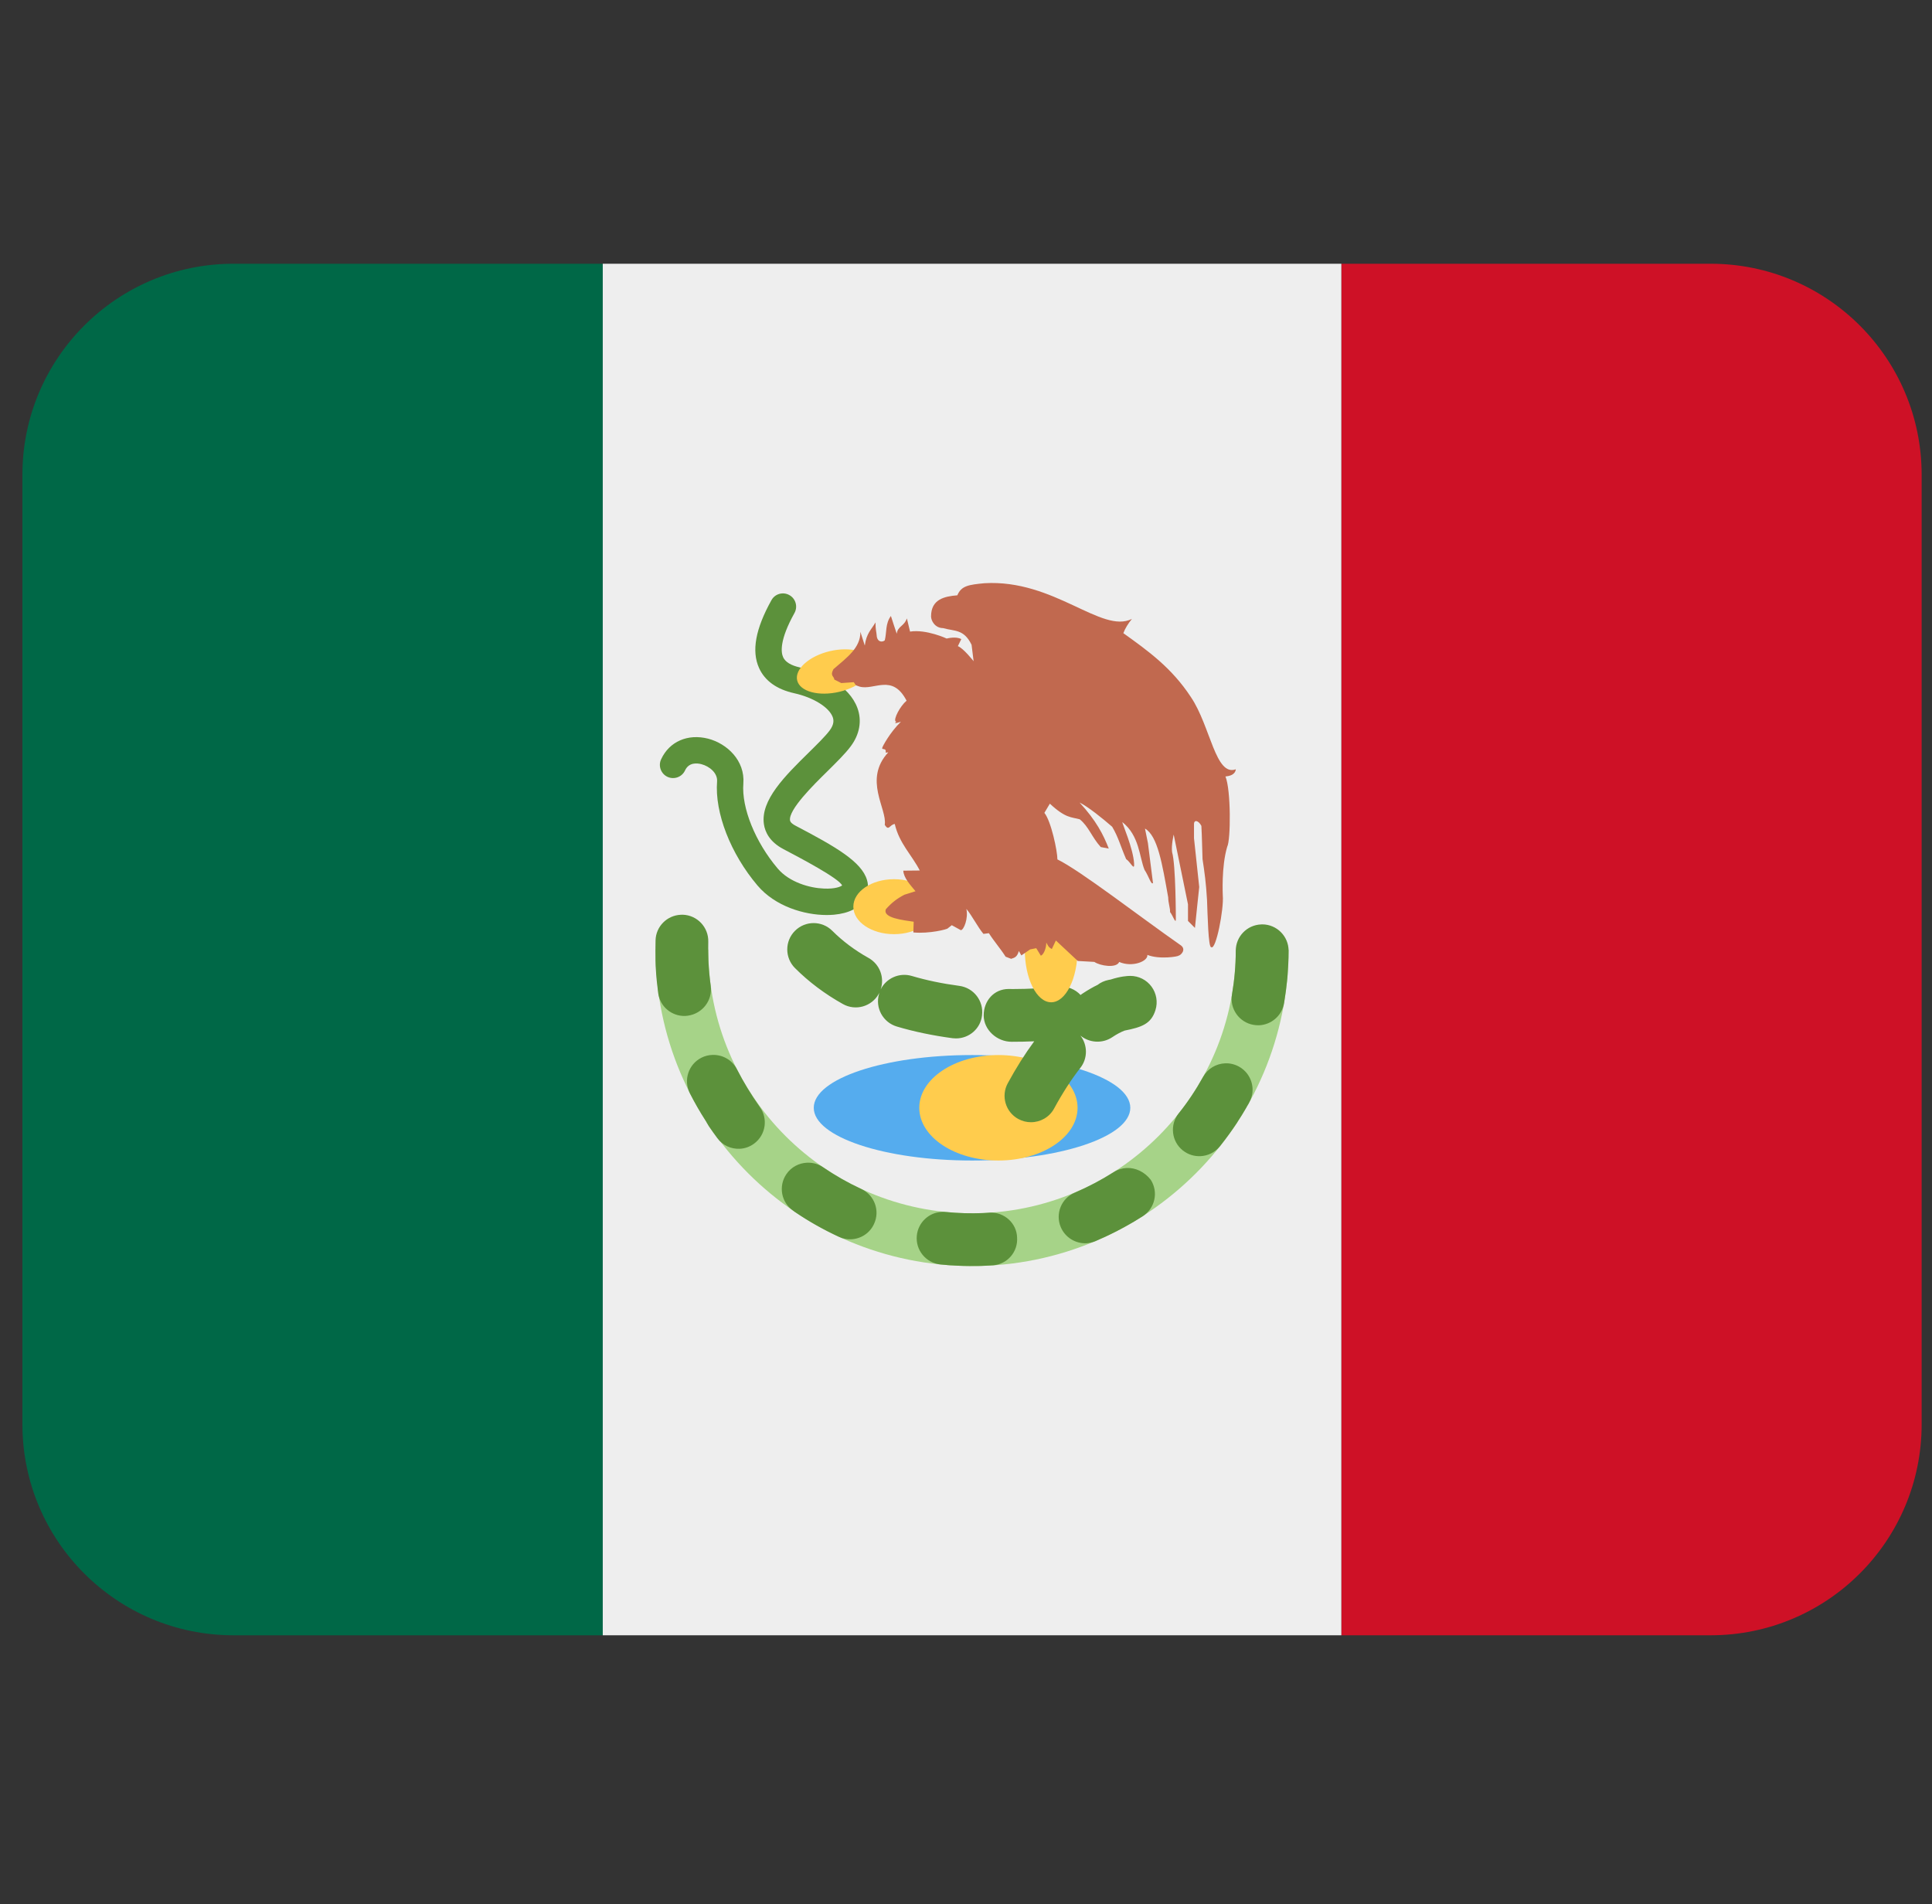 <svg xmlns="http://www.w3.org/2000/svg" width="70" height="69" viewBox="0 0 70 69" fill="none"><rect x="0" y="0" width="70" height="69" fill="#333333" stroke="none"/><g clip-path="url(#clip0_735_422)"><path d="M8.458 9.557C4.236 9.557 0.812 12.981 0.812 17.203V51.609C0.812 55.832 4.236 59.255 8.458 59.255H21.839V9.557H8.458Z" fill="#006847"></path><path d="M61.979 9.557H48.599V59.255H61.979C66.202 59.255 69.625 55.832 69.625 51.609V17.203C69.625 12.981 66.202 9.557 61.979 9.557Z" fill="#CE1126"></path><path d="M21.839 9.557H48.599V59.255H21.839V9.557Z" fill="#EEEEEE"></path><path d="M44.776 34.406C44.776 39.686 40.498 43.964 35.219 43.964C29.941 43.964 25.662 39.686 25.662 34.406H23.75C23.75 40.739 28.884 45.875 35.219 45.875C41.553 45.875 46.688 40.739 46.688 34.406H44.776Z" fill="#A6D388"></path><path d="M26.7 38.744C26.524 38.4 26.168 38.209 25.805 38.226C25.673 38.23 25.537 38.264 25.413 38.327C24.941 38.566 24.756 39.143 24.994 39.613C25.166 39.952 25.356 40.282 25.56 40.6V40.602L25.568 40.613V40.615L25.583 40.636V40.638L25.589 40.649L25.591 40.653L25.599 40.663V40.665L25.604 40.674V40.678L25.61 40.688L25.612 40.691L25.618 40.701L25.619 40.705L25.625 40.712L25.629 40.718L25.633 40.724L25.635 40.73L25.641 40.739L25.642 40.741L25.646 40.747L25.652 40.758L25.654 40.762L25.66 40.772L25.662 40.776L25.675 40.795V40.797L25.684 40.81V40.812C25.784 40.959 25.885 41.1 25.992 41.244C26.187 41.508 26.493 41.638 26.797 41.626C26.98 41.619 27.166 41.557 27.325 41.437C27.749 41.123 27.837 40.523 27.521 40.101C27.219 39.669 26.939 39.214 26.7 38.744ZM25.75 35.72C25.709 35.422 25.681 35.118 25.667 34.808C25.658 34.579 25.658 34.353 25.662 34.127C25.677 33.602 25.262 33.16 24.735 33.145L24.666 33.147C24.169 33.168 23.765 33.569 23.752 34.074C23.748 34.273 23.746 34.47 23.75 34.669V34.84L23.752 34.85V34.904L23.754 34.909L23.752 34.913V34.919L23.754 34.923V34.978L23.756 34.984V35.005L23.758 35.041L23.76 35.058V35.079C23.777 35.385 23.808 35.689 23.848 35.991C23.916 36.482 24.346 36.832 24.832 36.813C24.863 36.811 24.893 36.809 24.922 36.804C25.459 36.727 25.822 36.243 25.75 35.72ZM35.869 43.939L35.857 43.941L35.62 43.956C35.167 43.974 34.709 43.962 34.263 43.916C34.217 43.91 34.173 43.91 34.127 43.912C33.659 43.931 33.265 44.295 33.218 44.773C33.166 45.296 33.548 45.764 34.072 45.818L34.311 45.839L34.319 45.841L34.322 45.839L34.328 45.841H34.332L34.343 45.843H34.355L34.361 45.845H34.363L34.374 45.843L34.38 45.845H34.389L34.401 45.847L34.41 45.849H34.435L34.447 45.85H34.471C34.762 45.87 35.054 45.879 35.349 45.873H35.423L35.437 45.872L35.448 45.873H35.477L35.486 45.872H35.523L35.534 45.87H35.536L35.546 45.872L35.548 45.87L35.559 45.872H35.561L35.571 45.87H35.586L35.597 45.868H35.609L35.611 45.87L35.622 45.868H35.636L35.645 45.866H35.683L35.693 45.864H35.701L35.708 45.862L35.716 45.864H35.725L35.733 45.862H35.743C35.823 45.86 35.905 45.852 35.985 45.849C36.5 45.807 36.886 45.361 36.851 44.843C36.838 44.323 36.389 43.92 35.869 43.939ZM31.207 43.083C30.727 42.861 30.261 42.595 29.823 42.297C29.647 42.175 29.442 42.123 29.244 42.131C28.953 42.142 28.67 42.284 28.492 42.546C28.196 42.98 28.305 43.576 28.741 43.872L28.743 43.874L28.754 43.88L28.766 43.891L28.777 43.899L28.789 43.908C29.297 44.255 29.836 44.558 30.398 44.818C30.54 44.885 30.691 44.912 30.838 44.906C31.186 44.891 31.511 44.69 31.666 44.354C31.893 43.874 31.685 43.304 31.207 43.083ZM40.821 42.322C40.659 42.33 40.495 42.379 40.347 42.475C39.902 42.758 39.428 43.008 38.944 43.215C38.457 43.417 38.228 43.977 38.434 44.467C38.595 44.843 38.967 45.063 39.352 45.05C39.464 45.046 39.573 45.019 39.682 44.977L39.938 44.862H39.942L39.954 44.855L39.958 44.853L39.965 44.849H39.973L39.98 44.845L39.984 44.841L39.996 44.839L39.999 44.836L40.005 44.832L40.015 44.828L40.02 44.826L40.03 44.822L40.034 44.82L40.044 44.816L40.047 44.815C40.053 44.811 40.053 44.809 40.057 44.809L40.061 44.807L40.072 44.801H40.076L40.087 44.795L40.099 44.79L40.103 44.788L40.112 44.782L40.116 44.78L40.128 44.774L40.13 44.773L40.143 44.771L40.156 44.763L40.16 44.761L40.168 44.755H40.172L40.183 44.748L40.198 44.744L40.21 44.736H40.212L40.225 44.728L40.227 44.727L40.254 44.715L40.267 44.709L40.294 44.694L40.309 44.688L40.321 44.683H40.323L40.349 44.667V44.665L40.361 44.662H40.363L40.405 44.639L40.418 44.635L40.445 44.62L40.458 44.612H40.46C40.462 44.61 40.466 44.608 40.474 44.608C40.477 44.602 40.481 44.6 40.485 44.599L40.5 44.591L40.512 44.585V44.583L40.538 44.572H40.541L40.554 44.564L40.556 44.562L40.565 44.556H40.567L40.581 44.549L40.592 44.543H40.596L40.607 44.535V44.533L40.621 44.528L40.623 44.526L40.634 44.52V44.518L40.646 44.514L40.649 44.513L40.657 44.507L40.663 44.505L40.672 44.499L40.676 44.497L40.686 44.492L40.69 44.49L40.701 44.486C40.699 44.484 40.701 44.484 40.703 44.484L40.714 44.478L40.718 44.476L40.726 44.471L40.73 44.469L40.741 44.463L40.745 44.461C40.745 44.457 40.749 44.457 40.753 44.455L40.758 44.453L40.766 44.449L40.772 44.446L40.779 44.442L40.785 44.438L40.791 44.434L40.797 44.428L40.806 44.426L40.814 44.425L40.818 44.421L40.825 44.417L40.833 44.411L40.837 44.409L40.844 44.406L40.852 44.4L40.858 44.396C40.862 44.398 40.864 44.396 40.867 44.394L40.871 44.39L40.879 44.386L40.885 44.383L40.89 44.379L40.898 44.375L40.906 44.369L40.909 44.367C40.913 44.365 40.921 44.365 40.925 44.361C40.921 44.36 40.921 44.36 40.925 44.36L40.932 44.356L40.946 44.346L40.95 44.344L40.963 44.339V44.337L40.986 44.325L41.001 44.316C41.013 44.308 41.024 44.3 41.039 44.295H41.041C41.162 44.222 41.286 44.147 41.404 44.071C41.848 43.784 41.98 43.197 41.695 42.752C41.475 42.467 41.15 42.309 40.821 42.322ZM45.736 33.495L45.69 33.497C45.181 33.518 44.776 33.934 44.774 34.449C44.774 34.978 44.727 35.513 44.637 36.033C44.547 36.551 44.899 37.048 45.417 37.136C45.485 37.148 45.552 37.153 45.619 37.151C46.059 37.132 46.445 36.809 46.523 36.354V36.345L46.525 36.341L46.527 36.337L46.525 36.333L46.527 36.33V36.326L46.529 36.322V36.316L46.531 36.312V36.295C46.535 36.293 46.535 36.289 46.535 36.288V36.276C46.575 36.029 46.609 35.781 46.634 35.529L46.632 35.527L46.634 35.521V35.519L46.636 35.511V35.49L46.64 35.485V35.483L46.638 35.477V35.473L46.64 35.468V35.46L46.644 35.458L46.64 35.452V35.444C46.644 35.443 46.644 35.441 46.644 35.439V35.403L46.648 35.397V35.395C46.672 35.083 46.688 34.768 46.688 34.449C46.688 33.927 46.263 33.497 45.736 33.495ZM44.889 38.648C44.728 38.56 44.554 38.522 44.386 38.53C44.063 38.543 43.758 38.721 43.589 39.023C43.333 39.485 43.037 39.933 42.704 40.346C42.376 40.76 42.446 41.361 42.857 41.687C43.048 41.838 43.272 41.903 43.494 41.894C43.761 41.882 44.021 41.76 44.201 41.534C44.423 41.255 44.635 40.963 44.832 40.665C44.836 40.651 44.845 40.638 44.853 40.627L44.855 40.625L44.862 40.613V40.611L44.87 40.598C44.874 40.594 44.878 40.59 44.878 40.586L44.88 40.588L44.887 40.577V40.575C44.891 40.571 44.893 40.565 44.893 40.562L44.897 40.56L44.904 40.548V40.546C44.908 40.544 44.908 40.541 44.91 40.537L44.912 40.535L44.92 40.523L44.922 40.52L44.925 40.51L44.931 40.506L44.935 40.496H44.939L44.943 40.485L44.944 40.481L44.952 40.474L44.954 40.47C44.956 40.466 44.956 40.462 44.96 40.46L44.962 40.455L44.969 40.449C44.969 40.447 44.969 40.445 44.973 40.443V40.435L44.979 40.431L44.985 40.422L44.986 40.418L44.992 40.407L44.996 40.403L45 40.395L45.004 40.389C45.004 40.388 45.004 40.386 45.008 40.384C45.008 40.382 45.008 40.38 45.011 40.378L45.017 40.368L45.019 40.363L45.023 40.357L45.027 40.351C45.031 40.349 45.031 40.347 45.031 40.346C45.034 40.344 45.034 40.342 45.034 40.338L45.038 40.332L45.044 40.325L45.05 40.317V40.311L45.053 40.305L45.059 40.298L45.065 40.292V40.286L45.072 40.277V40.271C45.076 40.269 45.078 40.267 45.078 40.263L45.082 40.26L45.086 40.254L45.092 40.244L45.096 40.239V40.235L45.103 40.225C45.103 40.223 45.103 40.221 45.107 40.219L45.109 40.214L45.115 40.206L45.118 40.198L45.122 40.193C45.124 40.191 45.122 40.187 45.126 40.185C45.126 40.183 45.126 40.181 45.13 40.181L45.134 40.172L45.138 40.168L45.141 40.156L45.145 40.154L45.149 40.147L45.153 40.143L45.157 40.133L45.16 40.13L45.164 40.118C45.168 40.116 45.164 40.114 45.164 40.114L45.172 40.105L45.174 40.101L45.181 40.091V40.089L45.187 40.078L45.191 40.074L45.195 40.063V40.061L45.204 40.051L45.21 40.04V40.038L45.218 40.024L45.222 40.023L45.269 39.933C45.516 39.485 45.352 38.904 44.889 38.648Z" fill="#5C913B"></path><path d="M35.219 42.052C38.386 42.052 40.953 41.197 40.953 40.141C40.953 39.085 38.386 38.23 35.219 38.23C32.052 38.23 29.484 39.085 29.484 40.141C29.484 41.197 32.052 42.052 35.219 42.052Z" fill="#55ACEE"></path><path d="M36.175 42.052C37.758 42.052 39.042 41.197 39.042 40.141C39.042 39.085 37.758 38.23 36.175 38.23C34.591 38.23 33.307 39.085 33.307 40.141C33.307 41.197 34.591 42.052 36.175 42.052Z" fill="#FFCC4D"></path><path d="M37.354 40.664C37.199 40.664 37.042 40.626 36.897 40.548C36.433 40.296 36.261 39.715 36.513 39.252C36.819 38.69 37.14 38.18 37.472 37.732C37.207 37.744 36.931 37.749 36.651 37.749C36.123 37.749 35.641 37.319 35.641 36.792C35.641 36.264 36.014 35.836 36.544 35.836L36.7 35.838C37.266 35.838 37.847 35.804 38.367 35.756C38.669 35.723 38.958 35.846 39.151 36.054C39.178 36.033 39.204 36.012 39.233 35.995C39.424 35.869 39.602 35.767 39.768 35.687C39.881 35.599 40.019 35.536 40.171 35.507L40.24 35.494C40.6 35.377 40.852 35.362 40.953 35.362C41.257 35.362 41.542 35.505 41.722 35.75C41.901 35.995 41.955 36.308 41.865 36.599C41.708 37.107 41.358 37.222 40.745 37.344C40.63 37.388 40.473 37.465 40.29 37.589C39.931 37.824 39.464 37.788 39.145 37.524C39.407 37.862 39.418 38.348 39.141 38.698C38.816 39.112 38.497 39.605 38.193 40.166C38.021 40.485 37.692 40.664 37.354 40.664ZM34.64 37.627C34.599 37.627 34.556 37.625 34.514 37.62C33.799 37.524 33.12 37.383 32.495 37.197C31.988 37.046 31.7 36.515 31.851 36.008L31.862 35.97L31.839 36.014C31.581 36.475 30.998 36.641 30.538 36.381C29.888 36.018 29.305 35.58 28.804 35.079C28.431 34.706 28.431 34.1 28.804 33.728C29.177 33.355 29.783 33.355 30.155 33.728C30.532 34.104 30.973 34.435 31.47 34.712C31.88 34.942 32.055 35.427 31.908 35.853C32.109 35.446 32.585 35.23 33.036 35.364C33.563 35.521 34.143 35.641 34.756 35.723C35.28 35.792 35.649 36.272 35.58 36.796C35.525 37.277 35.112 37.627 34.64 37.627ZM29.953 33.156C29.138 33.156 28.085 32.841 27.447 32.088C26.468 30.933 25.893 29.452 25.981 28.316C26.004 28.012 25.707 27.768 25.417 27.691C25.25 27.647 24.958 27.621 24.82 27.917C24.708 28.158 24.425 28.259 24.186 28.15C23.947 28.039 23.842 27.754 23.953 27.515C24.251 26.867 24.92 26.579 25.658 26.766C26.342 26.944 26.998 27.559 26.933 28.391C26.864 29.274 27.365 30.511 28.175 31.468C28.601 31.973 29.343 32.178 29.848 32.197C30.259 32.218 30.467 32.124 30.511 32.084C30.404 31.83 28.987 31.084 28.383 30.767C27.869 30.497 27.716 30.127 27.678 29.865C27.55 28.995 28.443 28.114 29.307 27.265C29.611 26.965 29.899 26.682 30.056 26.474C30.234 26.239 30.205 26.082 30.171 25.984C30.039 25.627 29.467 25.273 28.779 25.12C28.143 24.979 27.712 24.671 27.502 24.205C27.225 23.591 27.372 22.788 27.95 21.749C28.078 21.515 28.37 21.435 28.599 21.563C28.831 21.691 28.913 21.982 28.785 22.213C28.24 23.192 28.294 23.635 28.374 23.813C28.454 23.989 28.659 24.113 28.985 24.186C29.794 24.365 30.767 24.845 31.065 25.652C31.235 26.113 31.149 26.61 30.82 27.047C30.622 27.313 30.308 27.621 29.978 27.948C29.484 28.433 28.565 29.337 28.624 29.727C28.636 29.807 28.741 29.878 28.829 29.922C30.264 30.675 31.218 31.22 31.413 31.887C31.482 32.122 31.453 32.359 31.333 32.573C31.147 32.896 30.761 33.095 30.215 33.145C30.132 33.152 30.043 33.156 29.953 33.156Z" fill="#5C913B"></path><path d="M38.086 36.318C38.614 36.318 39.042 35.462 39.042 34.406C39.042 33.35 38.614 32.495 38.086 32.495C37.558 32.495 37.13 33.35 37.13 34.406C37.13 35.462 37.558 36.318 38.086 36.318Z" fill="#FFCC4D"></path><path d="M33.866 32.854C33.866 33.405 33.206 33.85 32.392 33.85C31.58 33.85 30.918 33.405 30.918 32.854C30.918 32.304 31.578 31.858 32.392 31.858C33.204 31.858 33.866 32.304 33.866 32.854ZM31.597 24.01C31.692 24.415 31.163 24.889 30.414 25.067C29.664 25.245 28.98 25.059 28.883 24.654C28.787 24.247 29.316 23.773 30.064 23.595C30.815 23.419 31.501 23.603 31.597 24.01Z" fill="#FFCC4D"></path><path d="M43.884 34.32C44.056 34.454 44.348 32.927 44.304 32.451C44.304 32.418 44.249 31.407 44.463 30.685C44.595 30.44 44.602 28.614 44.4 28.135C44.56 28.121 44.753 28.07 44.776 27.875C44.035 28.148 43.861 26.313 43.148 25.258C42.456 24.201 41.598 23.585 40.701 22.943C40.768 22.764 40.875 22.595 41.011 22.427C39.912 22.978 38.199 20.984 35.668 21.133C35.1 21.188 34.831 21.223 34.686 21.571C34.214 21.609 33.734 21.716 33.734 22.337C33.734 22.486 33.87 22.758 34.172 22.76C34.584 22.88 34.921 22.786 35.202 23.364L35.276 23.96C35.276 23.96 34.907 23.488 34.705 23.413L34.829 23.159C34.638 23.048 34.3 23.138 34.3 23.138C34.3 23.138 33.564 22.794 32.973 22.886L32.858 22.408C32.755 22.702 32.524 22.687 32.491 22.964C32.426 22.765 32.34 22.519 32.279 22.32C32.071 22.603 32.132 22.909 32.057 23.203C31.977 23.272 31.813 23.274 31.771 23.085C31.75 22.851 31.721 22.83 31.721 22.553C31.572 22.815 31.392 22.943 31.333 23.392L31.174 22.895C31.18 23.482 30.675 23.832 30.198 24.247C30.062 24.495 30.219 24.497 30.23 24.625L30.482 24.751L30.935 24.719C31.01 24.813 30.949 24.82 31.146 24.88C31.673 25.027 32.331 24.394 32.847 25.39C32.61 25.589 32.371 26.053 32.447 26.141C32.543 26.141 32.256 26.275 32.642 26.152C32.241 26.542 31.97 27.057 31.97 27.087C31.924 27.198 32.13 27.072 32.088 27.273L32.184 27.261C31.268 28.251 32.153 29.316 32.056 29.887C32.208 30.134 32.228 29.882 32.419 29.857C32.579 30.56 33.042 30.987 33.325 31.543L32.728 31.549C32.742 31.812 32.981 32.063 33.17 32.294L32.77 32.42C32.486 32.566 32.298 32.72 32.098 32.944C31.966 33.265 32.734 33.342 33.105 33.399L33.092 33.787C33.671 33.842 34.34 33.67 34.34 33.638L34.485 33.525L34.812 33.705C34.921 33.705 35.091 33.269 35.013 32.934C35.223 33.185 35.422 33.588 35.632 33.84L35.829 33.814C36.008 34.099 36.255 34.381 36.435 34.666L36.635 34.743C36.752 34.703 36.851 34.689 36.914 34.46L37.006 34.62L37.324 34.402L37.545 34.358L37.712 34.63C37.809 34.593 37.905 34.381 37.91 34.156C38.01 34.353 38.036 34.337 38.109 34.389L38.256 34.079L39.05 34.821L39.65 34.855C39.864 35.001 40.451 35.092 40.55 34.857C41.032 35.064 41.599 34.831 41.571 34.601C42.014 34.777 42.697 34.658 42.697 34.63C42.779 34.62 42.989 34.414 42.79 34.259C41.324 33.238 39.151 31.549 38.312 31.141C38.312 30.839 38.084 29.752 37.84 29.454L38.038 29.121C38.61 29.654 38.816 29.603 39.12 29.687C39.445 29.945 39.558 30.337 39.883 30.694L40.173 30.748C39.973 30.237 39.722 29.742 39.115 29.079C39.428 29.236 39.948 29.654 40.296 29.958C40.525 30.342 40.592 30.648 40.802 31.13C40.955 31.227 41.112 31.585 41.091 31.289C41.055 30.732 40.663 29.851 40.663 29.788C41.286 30.281 41.278 31.05 41.468 31.518C41.626 31.755 41.706 32.072 41.775 31.998L41.592 30.553L41.485 30.023C41.946 30.289 42.11 31.302 42.326 32.518C42.326 32.711 42.404 32.923 42.393 33.047C42.492 33.169 42.605 33.508 42.603 33.307C42.603 33.307 42.603 31.331 42.467 30.878C42.433 30.635 42.525 30.241 42.525 30.241C42.693 31.061 42.873 31.95 43.043 32.768V33.37L43.295 33.624C43.343 33.127 43.4 32.634 43.45 32.141L43.261 30.373V29.868C43.257 29.691 43.423 29.723 43.528 29.926C43.553 30.36 43.553 30.698 43.57 31.13C43.645 31.623 43.696 31.984 43.733 32.613C43.754 33.122 43.777 34.341 43.884 34.32Z" fill="#C1694F"></path></g><defs><clipPath id="clip0_735_422"><rect width="68.813" height="68.813" fill="white" transform="translate(0.812)"></rect></clipPath></defs></svg>